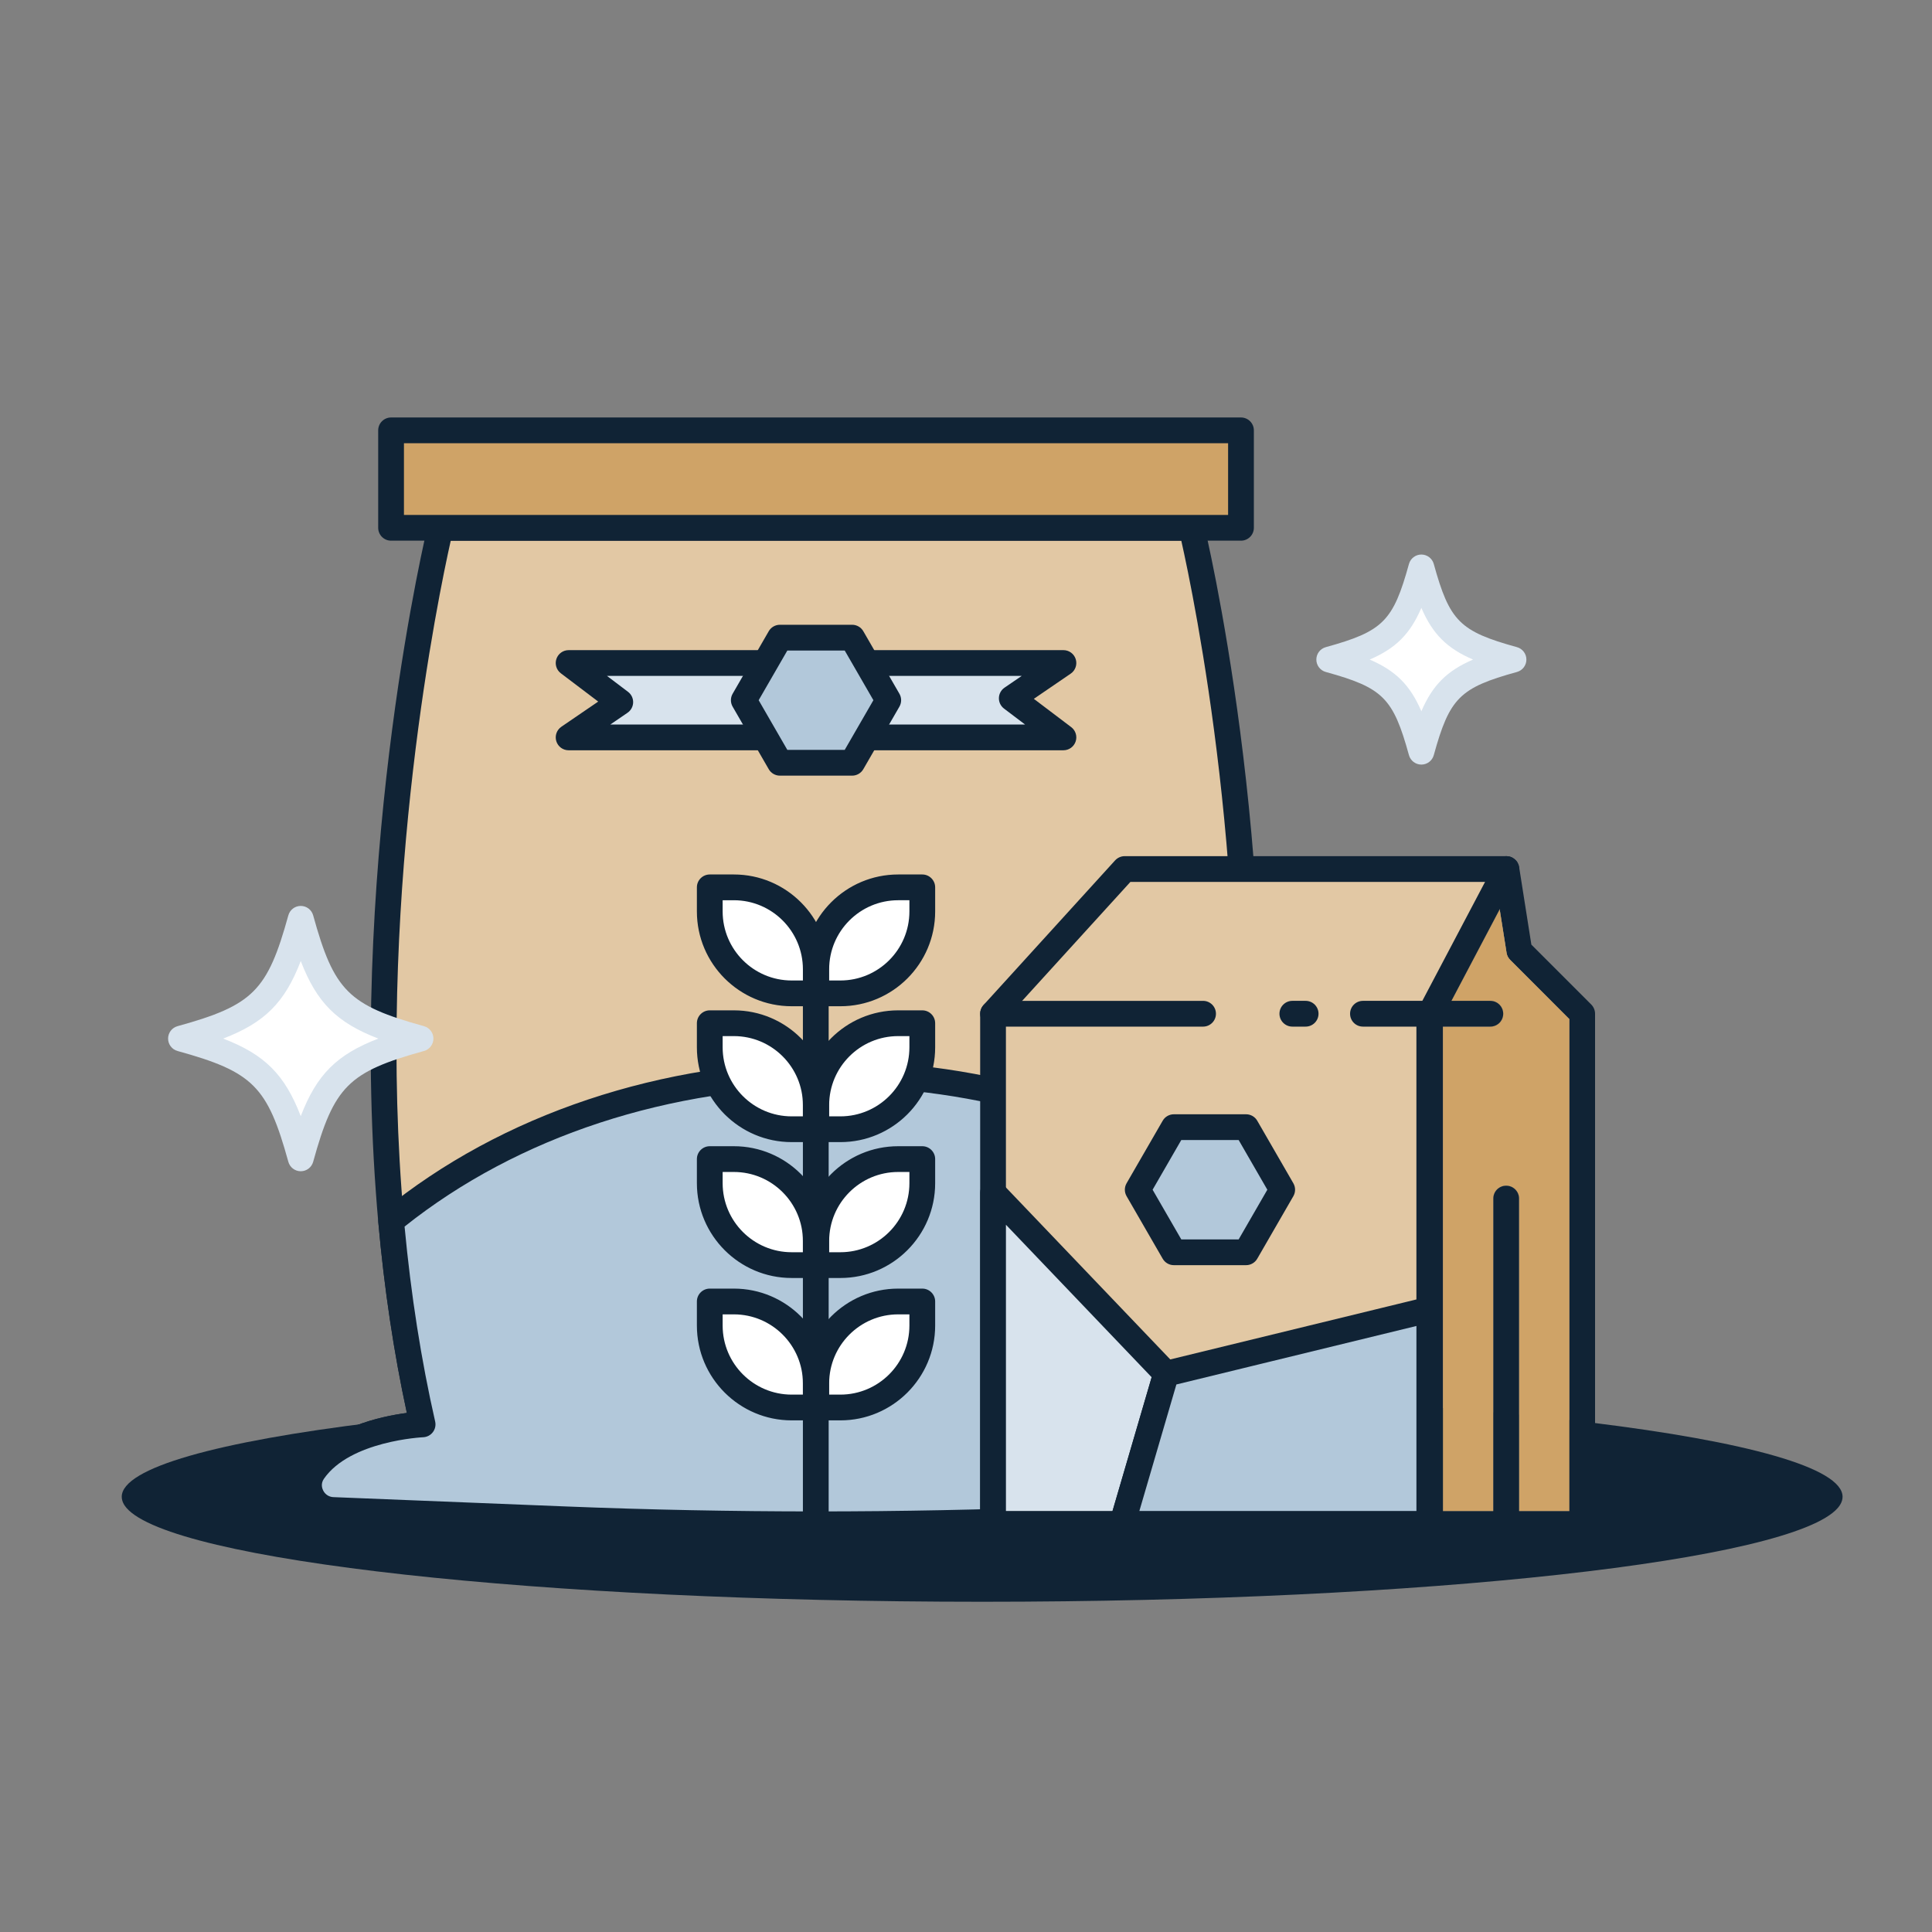 <?xml version="1.0" encoding="UTF-8"?><svg xmlns="http://www.w3.org/2000/svg" viewBox="0 0 300 300"><rect x="0" y="0" width="300" height="300" fill="#808080" stroke="none"/><defs><style>.c{fill:#cfa367;}.d{fill:#fff;}.e{fill:#102335;}.f{fill:#d8e3ed;}.g{fill:#b2c8da;}.h{fill:#e2c8a4;}</style></defs><g id="a"/><g id="b"><g><path class="e" d="M286.113,232.421c0,.2-.03,.4-.09,.6,0,.01,0,.02-.01,.03-.11,.37-.33,.74-.64,1.1-7.08,8.19-63.86,14.57-132.86,14.57s-125.79-6.38-132.87-14.57c-.31-.36-.53-.73-.64-1.1-.01-.01-.01-.02-.01-.03-.06-.2-.09-.4-.09-.6,0-9.01,59.82-16.31,133.61-16.31s133.6,7.3,133.6,16.31Z"/><g><path class="h" d="M201.581,234.476l-35.77,1.44c-26.02,1.04-52.08,1.04-78.11,0l-35.85-1.44c-3.08,0-4.95-3.46-3.2-5.99,4.71-6.8,16.97-7.31,16.97-7.31-2.39-10.48-3.95-21.11-4.89-31.6-.14-1.57-.27-3.14-.38-4.71-3.94-54.08,8.05-102.91,8.05-102.91h116.62s12.18,49.56,7.96,104.13c-.03,.34-.05,.68-.08,1.02-.91,11.29-2.52,22.77-5.1,34.07,0,0,12.26,.51,16.97,7.31,1.75,2.53-.12,5.99-3.19,5.99Z"/><path class="e" d="M126.76,238.692c-13.075,0-26.152-.259-39.139-.778l-35.85-1.44h-.005c-2.106,0-4.098-1.207-5.116-3.149-1.004-1.917-.868-4.207,.356-5.976,3.922-5.664,12.116-7.417,16.171-7.948-2.019-9.324-3.511-19.285-4.438-29.646-.142-1.584-.272-3.167-.383-4.75-3.918-53.767,7.982-103.034,8.103-103.525,.22-.895,1.021-1.523,1.942-1.523h116.62c.921,0,1.723,.629,1.942,1.522,.122,.499,12.208,50.499,8.012,104.762l-.082,1.043c-.909,11.274-2.472,22.07-4.648,32.117,4.056,.531,12.248,2.284,16.171,7.947,1.225,1.771,1.361,4.062,.355,5.979-1.011,1.929-2.979,3.132-5.146,3.148l-35.733,1.438c-12.981,.52-26.057,.778-39.132,.778ZM69.992,83.956c-1.944,8.662-11.133,52.913-7.646,100.765,.108,1.562,.237,3.12,.377,4.677,.985,11.009,2.616,21.551,4.848,31.334,.132,.579,0,1.187-.361,1.659-.36,.472-.912,.759-1.506,.783-.11,.005-11.329,.561-15.408,6.451-.549,.792-.254,1.552-.103,1.842,.331,.632,.951,1.009,1.658,1.009l35.93,1.442c25.865,1.033,52.093,1.032,77.95,0l35.77-1.44c.026,0,.054-.002,.08-.002,.702,0,1.317-.376,1.647-1.006,.152-.29,.447-1.052-.102-1.846-4.079-5.89-15.298-6.445-15.41-6.45-.593-.025-1.145-.313-1.505-.785-.359-.472-.492-1.079-.36-1.658,2.394-10.483,4.094-21.85,5.057-33.785l.081-1.037c3.735-48.306-5.597-93.221-7.558-101.952H69.992Z"/></g><g><path class="g" d="M201.581,234.476l-35.77,1.44c-26.02,1.04-52.08,1.04-78.11,0l-35.85-1.44c-3.08,0-4.95-3.46-3.2-5.99,4.71-6.8,16.97-7.31,16.97-7.31-2.39-10.48-3.95-21.11-4.89-31.6,17.26-14.08,41.53-22.84,68.41-22.84,24.58,0,46.99,7.33,63.84,19.35-.03,.34-.05,.68-.08,1.02-.91,11.29-2.52,22.77-5.1,34.07,0,0,12.26,.51,16.97,7.31,1.75,2.53-.12,5.99-3.19,5.99Z"/><path class="e" d="M126.76,238.692c-13.075,0-26.152-.259-39.139-.778l-35.85-1.44h-.005c-2.106,0-4.098-1.207-5.116-3.149-1.004-1.917-.868-4.207,.356-5.976,3.922-5.664,12.116-7.417,16.171-7.948-2.019-9.324-3.511-19.285-4.438-29.646-.059-.661,.214-1.309,.728-1.729,18.411-15.019,43.155-23.29,69.675-23.29,24.088,0,47.172,7.004,65.001,19.722,.578,.412,.894,1.099,.831,1.806l-.08,1.02c-.909,11.274-2.472,22.07-4.648,32.117,4.056,.531,12.248,2.284,16.171,7.947,1.225,1.771,1.361,4.062,.355,5.979-1.011,1.929-2.979,3.132-5.146,3.148l-35.734,1.438c-12.981,.52-26.057,.778-39.132,.778Zm-63.938-48.231c.994,10.625,2.591,20.803,4.75,30.271,.132,.579,0,1.187-.361,1.659-.36,.472-.912,.759-1.506,.783-.11,.005-11.329,.561-15.408,6.451-.549,.792-.254,1.552-.103,1.842,.331,.632,.951,1.009,1.658,1.009l35.93,1.442c25.865,1.033,52.093,1.032,77.95,0l35.77-1.44c.026,0,.054-.002,.08-.002,.702,0,1.317-.376,1.647-1.006,.152-.29,.447-1.052-.102-1.846-4.079-5.89-15.298-6.445-15.41-6.45-.593-.025-1.145-.313-1.505-.785-.359-.472-.492-1.079-.36-1.658,2.385-10.448,4.083-21.774,5.047-33.665-17.028-11.827-38.909-18.329-61.757-18.329-25.206,0-48.71,7.707-66.32,21.725Z"/></g><g><path class="h" d="M235.909,147.642l-1.48-9.39-.52-3.31h-59.27l-18.62,20.47-1.82,2v79.21h67.74v-79.21h.13v79.21h23.61v-79.21l-9.77-9.77Zm7.77,86.98h-7.8v-48.51c0-1.11-.9-2-2-2-1.11,0-2,.89-2,2v48.51h-7.81v-75.21h7.35c1.11,0,2-.89,2-2,0-1.1-.89-2-2-2h-6.04l7.49-14.21,1.07,6.75c.06,.42,.26,.8,.56,1.1l9.18,9.19v76.38Z"/><path class="e" d="M247.099,155.992l-9.31-9.31-1.9-12.05c-.01-.05-.02-.1-.04-.15,0-.04-.01-.07-.02-.1-.02-.07-.05-.15-.08-.21-.06-.17-.15-.33-.27-.47-.06-.07-.12-.14-.19-.2-.06-.06-.12-.11-.19-.16-.08-.06-.17-.12-.26-.17-.07-.04-.15-.07-.22-.1-.11-.04-.23-.08-.35-.1-.11-.02-.23-.03-.35-.03h-59.28c-.56,0-1.1,.24-1.48,.65l-20.44,22.47c-.02,.02-.04,.04-.05,.07-.01,0-.01,.01-.01,.01-.06,.07-.11,.14-.16,.22-.06,.1-.12,.21-.16,.33-.04,.1-.07,.2-.1,.31-.01,.04-.01,.08-.02,.12-.01,.09-.02,.19-.02,.29v79.21c0,1.1,.9,2,2,2h91.48c1.11,0,2-.9,2-2v-79.21c0-.53-.21-1.04-.58-1.42Zm-3.42,78.63h-19.61v-77.21c0-1.11-.89-2-2-2h-.13c-.52,0-1,.2-1.35,.53-.4,.36-.65,.89-.65,1.47v77.21h-63.74v-76.44l2.52-2.77,16.81-18.47h56.67l.67,4.26,1.07,6.75c.06,.42,.26,.8,.56,1.1l9.18,9.19v76.38Z"/><path class="c" d="M243.679,158.242v76.38h-7.8v-48.51c0-1.11-.9-2-2-2-1.11,0-2,.89-2,2v48.51h-7.81v-75.21h7.35c1.11,0,2-.89,2-2,0-1.1-.89-2-2-2h-6.04l7.49-14.21,1.07,6.75c.06,.42,.26,.8,.56,1.1l9.18,9.19Z"/></g><path class="e" d="M235.679,135.882l-1.25,2.37-1.56,2.95-7.49,14.21-1.31,2.49-.23,.44c-.35,.68-1.05,1.07-1.77,1.07-.04,0-.09,0-.13-.01-.27-.01-.54-.08-.8-.22-.98-.51-1.35-1.72-.84-2.7l.29-.54,.27-.53,9.74-18.47,1.05-2,.49-.93c.36-.68,1.05-1.07,1.77-1.07h.01c.12,0,.24,.01,.35,.03,.12,.02,.24,.06,.35,.1,.07,.03,.15,.06,.22,.1,.09,.05,.18,.11,.26,.17,.07,.05,.13,.1,.19,.16,.07,.06,.13,.13,.19,.2,.11,.14,.2,.3,.27,.47,.03,.06,.06,.14,.08,.21,.01,.03,.02,.06,.02,.1,.12,.45,.07,.95-.17,1.4Z"/><path class="e" d="M186.812,159.413h-32.609c-1.104,0-2-.896-2-2s.896-2,2-2h32.609c1.104,0,2,.896,2,2s-.896,2-2,2Z"/><path class="e" d="M233.419,157.412c0,1.11-.89,2-2,2h-19.78c-1.11,0-2-.89-2-2,0-1.1,.89-2,2-2h19.78c1.11,0,2,.9,2,2Z"/><path class="e" d="M202.739,159.412h-2.065c-1.104,0-2-.896-2-2s.896-2,2-2h2.065c1.104,0,2,.896,2,2s-.896,2-2,2Z"/><g><path class="d" d="M206.401,102.417c9.539-2.634,11.674-4.769,14.308-14.308,2.634,9.539,4.769,11.674,14.308,14.308-9.539,2.634-11.674,4.769-14.308,14.308-2.634-9.539-4.769-11.674-14.308-14.308Z"/><path class="f" d="M220.709,118.725h0c-.899,0-1.688-.601-1.928-1.468-2.455-8.889-4.023-10.457-12.912-12.912-.867-.239-1.468-1.028-1.468-1.928s.601-1.688,1.468-1.928c8.889-2.456,10.458-4.024,12.912-12.913,.239-.867,1.028-1.468,1.928-1.468s1.688,.601,1.928,1.468c2.455,8.889,4.024,10.458,12.913,12.913,.867,.239,1.468,1.028,1.468,1.928s-.601,1.688-1.468,1.928c-8.889,2.454-10.457,4.023-12.913,12.912-.239,.867-1.028,1.468-1.928,1.468Zm-8.025-16.308c4.058,1.745,6.28,3.968,8.025,8.025,1.746-4.058,3.969-6.28,8.026-8.025-4.057-1.745-6.281-3.97-8.026-8.026-1.745,4.058-3.968,6.28-8.025,8.026Z"/></g><g><rect class="c" x="60.725" y="66.826" width="131.974" height="15.13"/><path class="e" d="M192.699,83.956H60.725c-1.104,0-2-.896-2-2v-15.13c0-1.104,.896-2,2-2H192.699c1.104,0,2,.896,2,2v15.13c0,1.104-.896,2-2,2Zm-129.974-4h127.974v-11.13H62.725v11.13Z"/></g><g><g><polygon class="f" points="157.11 108.433 165.13 114.503 128.86 114.503 128.86 102.953 165.13 102.953 157.11 108.433"/><path class="e" d="M165.13,116.503h-36.271c-1.104,0-2-.896-2-2v-11.55c0-1.104,.896-2,2-2h36.271c.877,0,1.652,.571,1.911,1.409,.259,.839-.059,1.747-.783,2.242l-5.725,3.911,5.804,4.393c.686,.519,.963,1.417,.688,2.231-.273,.814-1.036,1.363-1.896,1.363Zm-34.271-4h28.313l-3.271-2.476c-.513-.389-.808-1-.792-1.644,.016-.643,.34-1.239,.871-1.603l2.676-1.828h-27.798v7.55Z"/></g><g><polygon class="f" points="96.314 109.023 88.294 102.953 124.564 102.953 124.564 114.503 88.294 114.503 96.314 109.023"/><path class="e" d="M124.564,116.503h-36.27c-.877,0-1.652-.571-1.911-1.409s.059-1.747,.783-2.242l5.724-3.911-5.803-4.393c-.686-.519-.963-1.417-.688-2.231,.273-.814,1.036-1.363,1.896-1.363h36.27c1.104,0,2,.896,2,2v11.55c0,1.104-.896,2-2,2Zm-29.797-4h27.797v-7.55h-28.313l3.271,2.476c.513,.389,.808,1,.792,1.644-.016,.643-.34,1.239-.871,1.603l-2.675,1.828Z"/></g></g><g><g><path class="d" d="M139.468,137.788h3.744v3.744c0,7.019-5.698,12.717-12.717,12.717h-3.744v-3.744c0-7.019,5.698-12.717,12.717-12.717Z"/><path class="e" d="M130.495,156.249h-3.744c-1.104,0-2-.896-2-2v-3.743c0-8.115,6.602-14.718,14.717-14.718h3.744c1.104,0,2,.896,2,2v3.744c0,8.115-6.602,14.717-14.717,14.717Zm-1.744-4h1.744c5.909,0,10.717-4.808,10.717-10.717v-1.744h-1.744c-5.909,0-10.717,4.808-10.717,10.718v1.743Z"/></g><g><path class="d" d="M110.212,137.788h3.744c7.019,0,12.717,5.698,12.717,12.717v3.744h-3.744c-7.019,0-12.717-5.698-12.717-12.717v-3.744h0Z" transform="translate(236.886 292.037) rotate(-180)"/><path class="e" d="M126.674,156.249h-3.744c-8.115,0-14.718-6.602-14.718-14.717v-3.744c0-1.104,.896-2,2-2h3.744c8.115,0,14.718,6.603,14.718,14.718v3.743c0,1.104-.896,2-2,2Zm-14.462-16.461v1.744c0,5.909,4.808,10.717,10.718,10.717h1.744v-1.743c0-5.91-4.808-10.718-10.718-10.718h-1.744Z"/></g><g><path class="d" d="M139.468,158.886h3.744v3.744c0,7.019-5.698,12.717-12.717,12.717h-3.744v-3.744c0-7.019,5.698-12.717,12.717-12.717Z"/><path class="e" d="M130.495,177.347h-3.744c-1.104,0-2-.896-2-2v-3.744c0-8.115,6.602-14.717,14.717-14.717h3.744c1.104,0,2,.896,2,2v3.744c0,8.115-6.602,14.717-14.717,14.717Zm-1.744-4h1.744c5.909,0,10.717-4.808,10.717-10.717v-1.744h-1.744c-5.909,0-10.717,4.808-10.717,10.717v1.744Z"/></g><g><path class="d" d="M110.212,158.886h3.744c7.019,0,12.717,5.698,12.717,12.717v3.744h-3.744c-7.019,0-12.717-5.698-12.717-12.717v-3.744h0Z" transform="translate(236.886 334.234) rotate(-180)"/><path class="e" d="M126.674,177.347h-3.744c-8.115,0-14.718-6.602-14.718-14.717v-3.744c0-1.104,.896-2,2-2h3.744c8.115,0,14.718,6.602,14.718,14.717v3.744c0,1.104-.896,2-2,2Zm-14.462-16.461v1.744c0,5.909,4.808,10.717,10.718,10.717h1.744v-1.744c0-5.909-4.808-10.717-10.718-10.717h-1.744Z"/></g><g><path class="d" d="M139.468,179.985h3.744v3.744c0,7.019-5.698,12.717-12.717,12.717h-3.744v-3.744c0-7.019,5.698-12.717,12.717-12.717Z"/><path class="e" d="M130.495,198.446h-3.744c-1.104,0-2-.896-2-2v-3.744c0-8.115,6.602-14.718,14.717-14.718h3.744c1.104,0,2,.896,2,2v3.744c0,8.115-6.602,14.718-14.717,14.718Zm-1.744-4h1.744c5.909,0,10.717-4.808,10.717-10.718v-1.744h-1.744c-5.909,0-10.717,4.808-10.717,10.718v1.744Z"/></g><g><path class="d" d="M110.212,179.985h3.744c7.019,0,12.717,5.698,12.717,12.717v3.744h-3.744c-7.019,0-12.717-5.698-12.717-12.717v-3.744h0Z" transform="translate(236.886 376.431) rotate(-180)"/><path class="e" d="M126.674,198.446h-3.744c-8.115,0-14.718-6.603-14.718-14.718v-3.744c0-1.104,.896-2,2-2h3.744c8.115,0,14.718,6.603,14.718,14.718v3.744c0,1.104-.896,2-2,2Zm-14.462-16.462v1.744c0,5.91,4.808,10.718,10.718,10.718h1.744v-1.744c0-5.91-4.808-10.718-10.718-10.718h-1.744Z"/></g><g><g><path class="d" d="M139.468,202.093h3.744v3.744c0,7.019-5.698,12.717-12.717,12.717h-3.744v-3.744c0-7.019,5.698-12.717,12.717-12.717Z"/><path class="e" d="M130.495,220.555h-3.744c-1.104,0-2-.896-2-2v-3.744c0-8.115,6.602-14.717,14.717-14.717h3.744c1.104,0,2,.896,2,2v3.744c0,8.115-6.602,14.717-14.717,14.717Zm-1.744-4h1.744c5.909,0,10.717-4.808,10.717-10.717v-1.744h-1.744c-5.909,0-10.717,4.808-10.717,10.717v1.744Z"/></g><g><path class="d" d="M110.212,202.093h3.744c7.019,0,12.717,5.698,12.717,12.717v3.744h-3.744c-7.019,0-12.717-5.698-12.717-12.717v-3.744h0Z" transform="translate(236.886 420.648) rotate(-180)"/><path class="e" d="M126.674,220.555h-3.744c-8.115,0-14.718-6.602-14.718-14.717v-3.744c0-1.104,.896-2,2-2h3.744c8.115,0,14.718,6.602,14.718,14.717v3.744c0,1.104-.896,2-2,2Zm-14.462-16.461v1.744c0,5.909,4.808,10.717,10.718,10.717h1.744v-1.744c0-5.909-4.808-10.717-10.718-10.717h-1.744Z"/></g></g><path class="e" d="M126.674,237.805c-1.104,0-2-.896-2-2v-81.556c0-1.104,.896-2,2-2s2,.896,2,2v81.556c0,1.104-.896,2-2,2Z"/></g><g><path class="d" d="M28.101,161.271c12.4-3.424,15.176-6.2,18.6-18.6,3.424,12.4,6.2,15.176,18.6,18.6-12.4,3.424-15.176,6.2-18.6,18.6-3.424-12.4-6.2-15.176-18.6-18.6Z"/><path class="f" d="M46.701,181.871c-.899,0-1.688-.601-1.928-1.468-3.236-11.718-5.487-13.969-17.205-17.204-.867-.239-1.468-1.028-1.468-1.928s.601-1.688,1.468-1.928c11.718-3.235,13.969-5.486,17.205-17.204,.239-.867,1.028-1.468,1.928-1.468h0c.899,0,1.688,.601,1.928,1.468,3.235,11.718,5.486,13.969,17.204,17.204,.867,.239,1.468,1.028,1.468,1.928s-.601,1.688-1.468,1.928c-11.718,3.235-13.969,5.486-17.204,17.204-.239,.867-1.028,1.468-1.928,1.468Zm-12.043-20.6c6.449,2.479,9.563,5.593,12.043,12.043,2.479-6.451,5.591-9.563,12.042-12.043-6.451-2.479-9.562-5.592-12.042-12.043-2.479,6.45-5.594,9.563-12.043,12.043Z"/></g><g><polygon class="g" points="193.492 175.024 182.274 175.024 176.666 184.739 182.274 194.453 193.492 194.453 199.1 184.739 193.492 175.024"/><path class="e" d="M193.492,196.454h-11.218c-.715,0-1.375-.381-1.732-1l-5.608-9.715c-.356-.619-.356-1.381,0-2l5.608-9.715c.357-.619,1.018-1,1.732-1h11.218c.715,0,1.375,.381,1.732,1l5.608,9.715c.356,.619,.356,1.381,0,2l-5.608,9.715c-.357,.619-1.018,1-1.732,1Zm-10.063-4h8.909l4.453-7.715-4.453-7.715h-8.909l-4.453,7.715,4.453,7.715Z"/></g><g><polygon class="g" points="132.321 99.013 121.103 99.013 115.495 108.728 121.103 118.442 132.321 118.442 137.929 108.728 132.321 99.013"/><path class="e" d="M132.321,120.442h-11.218c-.715,0-1.375-.381-1.732-1l-5.608-9.715c-.356-.619-.356-1.381,0-2l5.608-9.714c.357-.619,1.018-1,1.732-1h11.218c.715,0,1.375,.381,1.732,1l5.608,9.714c.356,.619,.356,1.381,0,2l-5.608,9.715c-.357,.619-1.018,1-1.732,1Zm-10.063-4h8.909l4.453-7.715-4.453-7.714h-8.909l-4.453,7.714,4.453,7.715Z"/></g><g><polygon class="f" points="181.072 213.311 174.252 236.62 154.202 236.62 154.202 185.19 181.072 213.311"/><path class="e" d="M174.252,238.621h-20.05c-1.104,0-2-.896-2-2v-51.431c0-.817,.497-1.552,1.256-1.856,.754-.305,1.625-.116,2.19,.475l26.87,28.12c.493,.517,.674,1.258,.474,1.943l-6.82,23.311c-.25,.853-1.031,1.438-1.92,1.438Zm-18.05-4h16.551l6.075-20.764-22.626-23.679v44.442Z"/></g><g><polygon class="g" points="181.072 213.311 221.942 203.351 221.942 236.62 174.252 236.62 181.072 213.311"/><path class="e" d="M221.942,238.621h-47.69c-.63,0-1.223-.297-1.601-.801s-.496-1.156-.319-1.761l6.82-23.311c.201-.686,.752-1.213,1.446-1.382l40.87-9.96c.593-.145,1.227-.009,1.709,.371,.482,.379,.765,.958,.765,1.572v33.271c0,1.104-.896,2-2,2Zm-45.021-4h43.021v-28.725l-37.274,9.084-5.747,19.641Z"/></g><path class="e" d="M235.879,186.112v50.52c0,1.03-.79,1.89-1.8,1.99-.06,.01-.13,.01-.2,.01s-.14,0-.21-.01c-1.01-.1-1.79-.96-1.79-1.99v-50.52c0-1.11,.89-2,2-2,1.1,0,2,.89,2,2Z"/></g></g></svg>